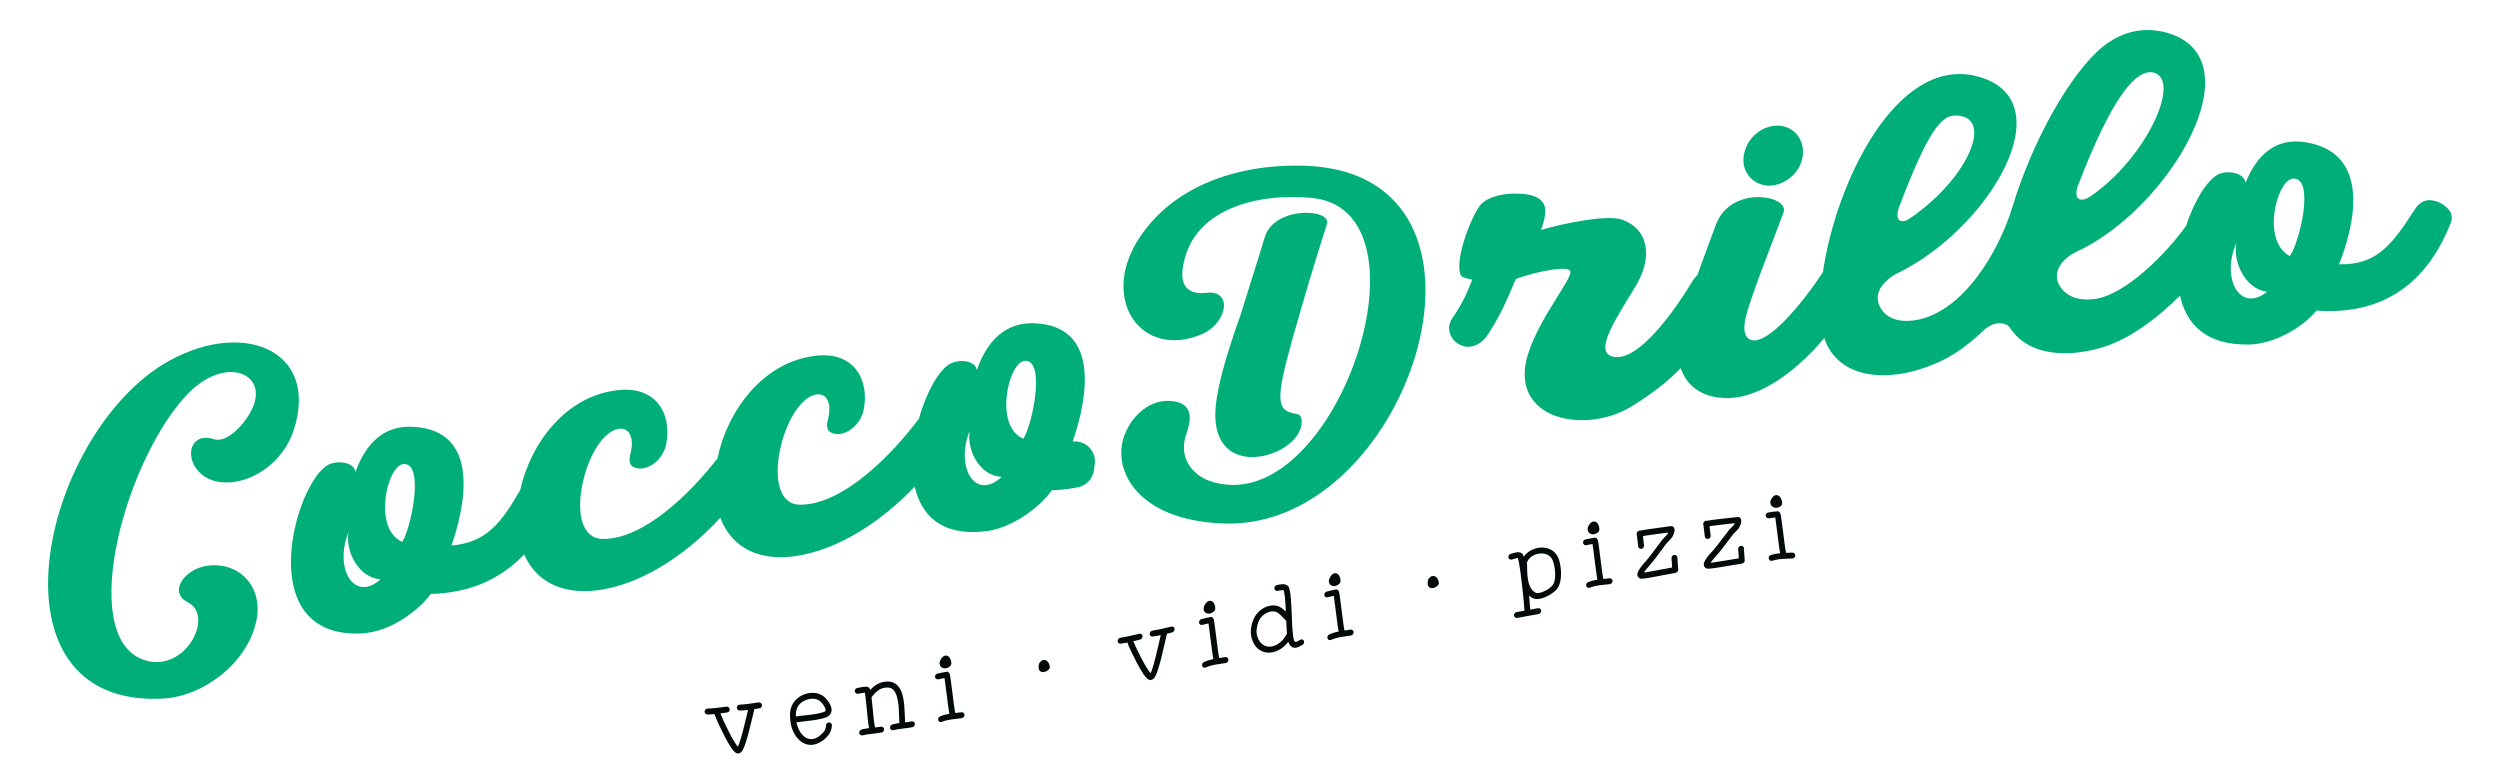 <?xml version="1.0" encoding="UTF-8"?><svg id="Isolation_Mode" xmlns="http://www.w3.org/2000/svg" viewBox="0 0 653.68 204.87"><defs><style>.cls-1{fill:#00ae77;}.cls-2{fill:#020a0a;}</style></defs><path class="cls-1" d="M42.47,182.67c10.86-.54,22.09-9.4,24.46-19.92,2.25-9.27-4.49-16.01-12.73-14.82-5.99.82-10.36,6.99-4.99,9.61,6.61,3.4-.13,17.28-10.11,15.4-19.34-3.85-7.36-50.57,9.11-69.01,10.23-11.57,22.46-6.45,17.59,3.24-2.37,4.65-6.74,8.54-9.73,7.71-1.25-.43-2.87-.59-3.99-.04-4.12,1.95-2.25,10.12,5.37,11.19,7.74,1.06,16.6-4.96,19.34-13.54,6.99-21.42-14.23-29.54-34.44-17.04-15.54,9.74-27.42,31.58-29.47,51.29-2.04,19.62,5.76,37.1,29.59,35.93Z"/><path class="cls-1" d="M95.1,165.57c6.48-.45,13.81-5.23,17.52-10.27,9.72-.24,18.02-3.57,24.44-10.34,2.6,5.94,8.04,9.94,16.87,9.58,12.07-.62,24.89-8.77,34.41-19.16,2.43,6.41,7.97,10.78,17.23,10.27,11.74-.74,24.17-8.48,33.61-18.43,1.67,7.49,6.95,12.97,18.35,11.72,6.47-.7,13.8-5.64,17.5-10.74,2.35-.09,4.61-.36,6.79-.79,2.22-.45,3.91-2.23,4.21-4.47l.22-1.65c.44-3.33-2.34-6.17-5.69-5.85-.03,0-.05,0-.08,0,3.76-10.84,7.5-30.14-9.88-30.91-7.88-.37-12.58,4.8-15.2,12.26-.34-2.7-4.97-2.93-7.17-1.56-2.88,1.74-6.06,7.48-7.97,14.26-6.88,9.2-19.77,22.51-31.03,22.48-11.11-.05-4.63-27.03,4.05-28.81,3.23-.57,4.09,2.8,3.32,6.07-.56,1.98-.75,3.77,1.76,4.21,2.89.5,6.79-2.32,7.52-6.58,1.38-7.51-2.49-15.12-12.81-13.81-13.6,1.66-22.89,14.33-25.48,26.82-7.08,9.12-19.29,21.18-30.01,21.04-11.12-.17-4.63-27.06,4.05-28.77,3.23-.54,4.09,2.82,3.32,6.09-.56,1.98-.75,3.77,1.76,4.22,2.89.51,6.79-2.29,7.53-6.55,1.38-7.52-2.49-15.11-12.82-13.87-13.44,1.51-22.67,13.77-25.39,26.07-4.86,8.43-8.71,13.75-17.98,14.54,3.76-10.85,7.5-30.02-9.88-31.04-7.88-.52-12.59,4.46-15.22,11.82-.34-2.71-4.97-3.12-7.18-1.86-8.71,4.75-20.22,45.88,9.31,44.04ZM268.05,94.34c5.36-.23,1.92,16.62-.45,20.38-7.85-3.24-3.91-20.31.45-20.38ZM253.54,112.65c-.83,5.03,2.64,11.84,8.39,12.03-6.91,6.4-12.19-2.36-8.39-12.03ZM105.63,121.33c5.36-.12,1.92,16.65-.45,20.36-7.85-3.44-3.92-20.38.45-20.36ZM91.11,139.15c-.84,4.99,2.64,11.95,8.4,12.32-6.91,6.18-12.2-2.83-8.4-12.32Z"/><path class="cls-1" d="M346.93,58.62c1.37-4.12-13.73-4.82-16.22,3.37-1.37,4.62-3.74,11.95-6.24,20.04-1.87,5.28-3.62,10.55-4.87,15.27-1.37,5.48-3.12,12.86-.37,17.75,4.99,9.24,22.09,2.46,21.09-5.45-.25-1.22-.87-1.28-2.12-1.53-4.24-.95-4.74-3.4-.37-19.05,2.87-10.14,5.86-20.31,9.11-30.39Z"/><path class="cls-1" d="M341.57,43.34c-16.72-.62-34.82,4.63-44.17,19.65-9.61,15.64,1.12,30.99,16.85,24.4,6.74-2.92,8.24-11.78,1-10.81-5.12.53-6.61-2.49-5.99-6.4,2.12-15.6,19.47-19.72,33.44-18.46,32.07,2.64,9.11,75.65-20.59,75.08-4.24-.13-7.74-1.35-9.86-3.56-2.5-2.43-3.37-5.86-2.12-9.57,1.12-3.08,2.25-7.65-2.75-8.66-7.49-1.46-12.98,5.46-13.98,11.01-1.62,8.78,5.74,20.42,27.33,20.88,24.58.36,43.86-22.92,49.96-46.07,6.1-23.23-.98-46.33-29.12-47.48Z"/><path class="cls-1" d="M456.24,39.43c-1.37,4.19,1,8.22,5.12,9.01,3.99.68,8.48-2.19,9.73-6.36,1.25-4.29-1-8.35-5.12-9.14-4.12-.67-8.49,2.19-9.73,6.49Z"/><path class="cls-1" d="M637.8,52.91c-2.12-.86-4.49-1.09-6.36,1.81-5.87,8.96-9.73,14.63-19.84,14.38,4.12-10.36,8.49-29.21-8.86-31.92-7.86-1.22-12.73,3.47-15.6,10.65-.25-2.73-4.87-3.41-7.11-2.24-2.92,1.48-6.27,6.87-8.4,13.41-5.1,7.2-15.83,18.1-23.92,19.18-4.99.64-8.23-1.12-9.61-4.34-1.25-3.73,2-6.59,4.49-7.85,24.46-10.98,48.04-50.8,23.83-57.48-6.36-1.69-11.85-.03-16.6,3.69-8.61,7.11-18.34,24.68-23.46,41.39-3.62,12.15-12.98,27.99-25.46,30.12-5.12.79-8.36-.89-9.61-4.09-1.37-3.68,2-6.63,4.37-7.94,24.46-11.59,44.92-46.08,20.84-51.84-20.72-4.83-36.43,27.77-39.85,51.3-5.26,8.08-14.15,18.77-18.55,17.81-2-.47-2.5-2.89-1.5-6.53,1.5-5.83,7.74-21.31,9.73-26.83,1.75-4.49-13.6-7.32-17.59,2.99-.79,2.11-2.88,7.66-4.93,13.36-.46.42-.91.95-1.31,1.63-3.74,6.27-14.48,22.27-21.34,19.49-4.37-1.76,2.5-11.45,6.86-18.81,4.37-7.73,2.62-14.72-4.12-16.89-3.87-1.2-14.72.93-20.96,2.77.62-1.83,1-2.88,1.12-4.77.12-3.01-2.37-4.54-6.74-4.71-3.74-.25-7.86.67-9.86,2.55-2.25,2.04-7.36,14.67-5.49,18.8.37.7,2.37.95,2.99,1.11-1.37,3.42-2.37,5.92-5.24,10.15-3.37,4.92,4.49,11.42,9.36,4.16,3.12-4.78,4.99-9.02,7.24-14.43,2-1.01,13.23-3.91,14.23-2.18,1,1.74-8.11,12.09-11.11,22.1-4.99,16.9,15.22,20.91,27.45,13.18,4.98-3.11,9-6.14,12.57-9.83.43,1.27,1.05,2.47,1.9,3.54,2.62,3.25,6.86,4.52,11.36,4.25,7.9-.5,16.98-6.94,24.29-15.67.16.51.34,1,.54,1.46,4.24,9.27,16.1,9.89,26.33,6.08,5.37-1.94,9.61-4.6,14.85-9.6,2.25-2.15,5.61-2.42,6.86-.57,4.87,7.53,15.72,7.91,25.21,4.72,6.33-2.17,13.33-7.25,19.22-13.2,1.57,7.34,6.69,12.99,17.84,12.82,6.49-.07,13.98-4.21,17.84-8.88,15.85,1.13,28.2-5.59,35.06-22.81,1.12-2.74-1-4.49-3-5.48ZM543.21,48.83c8.98-23.42,15.35-31.13,20.09-29.81,7.11,2.26-2.37,22.6-16.72,32.32-2.12,1.47-4.49,1.35-3.37-2.52ZM496.42,54.48c8.99-23.65,12.1-25.16,16.85-24.01,7.11,2,.87,16.33-13.6,26.45-2,1.51-4.37,1.45-3.24-2.44ZM584.77,63.47c-1,4.94,2.24,12.06,7.99,12.83-7.11,5.68-12.1-3.54-7.99-12.83ZM598.74,66.96c-7.74-4.05-3.24-20.66,1.12-20.28,5.37.35,1.37,16.77-1.12,20.28Z"/><path class="cls-2" d="M197.22,185.59c-.05.16-.24.92-.56,2.26-.3,1.22-.6,2.45-.9,3.67-.39,1.48-.74,2.63-1.05,3.46-.2.52-.39.93-.56,1.23-.31.5-.67.77-1.08.8-.39.03-.78-.17-1.17-.59-.25-.26-.53-.63-.84-1.09-.52-.8-1.12-1.87-1.81-3.22-1.15-2.26-1.97-4.06-2.45-5.4-.61.07-1.21.11-1.79.12-.21,0-.39-.07-.54-.21-.15-.15-.23-.33-.24-.54,0-.21.07-.4.21-.55.15-.15.33-.23.55-.24,1.08-.03,2.73-.2,4.94-.52.22-.03.42.03.58.15.17.13.26.3.29.51.02.21-.03.4-.16.57-.13.17-.29.27-.5.29-.95.14-1.54.23-1.78.25.56,1.4,1.31,3.01,2.24,4.85.67,1.32,1.25,2.34,1.74,3.07.21.34.4.6.57.78.1-.2.22-.46.35-.79.28-.77.61-1.88.99-3.32.3-1.21.6-2.41.9-3.62.15-.63.3-1.26.44-1.89-.78.1-1.49.16-2.15.18-.21,0-.38-.06-.54-.21-.15-.15-.23-.32-.24-.54,0-.21.06-.4.21-.55.15-.15.33-.24.55-.25,1.08-.04,2.72-.23,4.94-.59.22-.03.41.02.58.15.17.13.26.29.29.51.02.21-.03.4-.16.58-.13.17-.29.27-.5.3-.8.12-1.25.19-1.37.22,0,.05,0,.1-.04.16Z"/><path class="cls-2" d="M217.52,189.67c-.05.85-.27,1.58-.66,2.18-.39.6-.94,1.18-1.66,1.74-1.09.77-2.11,1.16-3.06,1.18-.95.03-1.84-.26-2.65-.85-.74-.53-1.35-1.25-1.83-2.15-.49-.88-.8-1.82-.94-2.82l-.15-1.4c-.05-.44-.03-.94.04-1.48.07-.54.21-1.05.42-1.53.41-.95,1.09-1.74,2.02-2.35.93-.61,1.94-.96,3.02-1.03,1.08-.07,2.06.15,2.95.68.31.18.64.46.99.85.35.39.65.8.91,1.25.74,1.35.69,2.42-.18,3.21-.3.27-.88.51-1.75.73-.62.16-1.42.31-2.4.46-.71.1-2.1.27-4.17.5-.05,0-.1,0-.16,0,.14.79.39,1.53.78,2.22.38.69.84,1.23,1.38,1.61,1.21.88,2.5.79,3.89-.28.57-.45.99-.87,1.24-1.27.26-.4.4-.89.42-1.46.01-.21.1-.39.26-.54.16-.15.35-.23.56-.23.21,0,.38.08.53.24.15.16.21.34.2.55ZM208.1,187.35c.07-.03.13-.05.2-.05,2.05-.22,3.42-.39,4.1-.48.95-.14,1.7-.28,2.27-.44.6-.14.96-.26,1.07-.37.24-.21.17-.63-.19-1.27-.17-.34-.4-.65-.67-.95-.27-.3-.51-.51-.71-.63-.93-.55-2.01-.62-3.23-.2-1.22.42-2.06,1.14-2.51,2.17-.26.61-.37,1.35-.33,2.22Z"/><path class="cls-2" d="M225.23,190.74c.59-.15,1.26-.26,2.02-.35-.1-.42-.2-1.04-.3-1.87-.03-.25-.14-1.39-.34-3.42-.14-1.48-.25-2.52-.33-3.11-.06-.39-.12-.69-.17-.9-.14,0-.32.04-.56.09-.14.02-.35.07-.66.13-.19.03-.39.06-.58.09-.2.03-.39-.02-.55-.16-.16-.14-.25-.31-.27-.51-.02-.2.04-.39.19-.56.14-.17.32-.27.52-.3.15-.02.3-.05.46-.07.34-.07.57-.12.71-.14.3-.07.56-.1.76-.1.34-.04.61-.01.82.07.21.09.37.25.48.49.04.08.08.17.11.27,1.05-1.14,2.18-1.83,3.41-2.07,1.51-.31,2.73-.03,3.64.83.72.67,1.24,1.71,1.54,3.13.17.96.28,1.74.33,2.36.05.61.09,1.4.12,2.37.03.96.07,1.59.1,1.88.68-.08,1.24-.17,1.67-.27.2-.04.39,0,.57.12.18.12.27.28.3.48.02.2-.03.4-.16.59-.13.19-.29.3-.49.33-.47.1-1.32.22-2.56.37-1.02.11-1.81.24-2.38.41-.2.05-.39.02-.58-.08-.18-.11-.29-.26-.33-.46-.04-.2,0-.4.12-.59.12-.19.28-.31.48-.37.52-.14,1.13-.26,1.84-.37-.02-.39-.05-1.05-.08-1.96-.03-.91-.06-1.64-.1-2.17-.04-.54-.14-1.27-.31-2.19-.26-1.11-.63-1.91-1.13-2.4-.57-.53-1.36-.68-2.37-.48-1.19.24-2.29,1.07-3.29,2.49.07.54.16,1.39.27,2.55.16,1.81.27,2.93.33,3.37.12,1,.24,1.65.36,1.96.56-.06,1.04-.13,1.45-.21.2-.03.39,0,.57.13.18.12.27.28.3.48.02.2-.03.4-.16.58-.13.19-.29.29-.49.33-.47.09-1.33.21-2.56.35-1.02.1-1.81.23-2.38.39-.2.05-.39.02-.58-.09-.18-.11-.29-.26-.33-.46-.04-.2,0-.4.12-.59.12-.19.28-.31.48-.36Z"/><path class="cls-2" d="M245.79,187.31c.69-.3,1.51-.53,2.45-.68-.09-.38-.19-1-.3-1.87-.11-.72-.26-1.88-.45-3.48-.21-1.62-.35-2.7-.42-3.22-.05-.32-.09-.57-.11-.76-.14.03-.29.05-.43.08-.14.02-.3.06-.5.11-.2.05-.36.08-.48.1-.08.01-.15.03-.23.04-.2.04-.39,0-.56-.13-.17-.12-.26-.29-.28-.49-.02-.2.03-.4.17-.58.14-.18.3-.29.51-.33.08-.01.15-.03.23-.04.12-.02.27-.05.47-.1.19-.04.36-.08.49-.1.25-.05.51-.09.76-.14.09-.02.18-.03.28-.05.03,0,.07-.01.1-.02.03,0,.05,0,.08-.01.12,0,.23.03.34.09.16.07.28.2.35.38.04.04.06.1.07.17.03.1.06.22.09.37.04.25.1.61.17,1.09.07.52.21,1.61.42,3.25.28,2.17.43,3.32.44,3.45.15,1.08.26,1.74.34,1.99.78-.08,1.31-.14,1.58-.19.2-.04.38,0,.54.13.16.13.25.29.27.51.02.21-.03.4-.17.58-.14.17-.31.28-.53.32-.36.05-.93.12-1.73.21-.8.09-1.45.19-1.96.3-.51.11-1.01.26-1.48.45-.21.09-.41.1-.6.02-.19-.08-.32-.22-.38-.42-.06-.2-.05-.4.04-.6.09-.2.24-.33.43-.4ZM245.69,173.48c-.04-.18-.01-.38.07-.58.33-.77.72-1.24,1.16-1.41.56-.21,1.02-.05,1.39.47.18.28.31.61.39.99.03.17.05.33.05.48,0,.11-.02.2-.05.29-.05.22-.16.39-.33.53-.67.51-1.28.64-1.84.42-.54-.2-.82-.59-.84-1.17,0,0,0-.02,0-.03Z"/><path class="cls-2" d="M272.12,172.99s.06-.08.09-.12c.16-.15.35-.25.59-.3.51-.09.93.11,1.27.6.22.32.36.67.42,1.06.05.29-.04.56-.27.81-.11.11-.23.21-.35.31-.3.2-.61.32-.91.37-.54.09-.94-.07-1.21-.48-.23-.37-.26-.89-.09-1.57.06-.29.21-.51.47-.67Z"/><path class="cls-2" d="M305.09,165.87c-.05.17-.23.95-.55,2.34-.3,1.26-.59,2.53-.89,3.79-.39,1.53-.73,2.72-1.04,3.59-.2.55-.39.98-.56,1.29-.3.53-.66.84-1.06.91-.39.07-.77-.09-1.16-.48-.25-.24-.53-.58-.83-1.02-.51-.76-1.11-1.79-1.8-3.08-1.14-2.17-1.95-3.91-2.43-5.21-.6.13-1.2.23-1.77.3-.2.03-.38-.03-.53-.16-.15-.13-.23-.31-.24-.52,0-.22.06-.41.21-.58.15-.17.33-.27.55-.3,1.07-.14,2.7-.48,4.89-1.03.22-.05.41-.01.58.1.17.11.26.27.28.49.02.21-.03.41-.16.59-.13.18-.29.3-.49.34-.94.24-1.52.38-1.76.43.56,1.36,1.3,2.92,2.22,4.68.67,1.26,1.24,2.24,1.73,2.94.21.32.4.57.57.74.1-.21.21-.49.35-.83.27-.81.6-1.96.97-3.44.3-1.25.59-2.49.89-3.74.15-.65.29-1.3.44-1.95-.77.17-1.48.3-2.12.38-.2.03-.38-.03-.53-.16-.15-.13-.23-.31-.24-.52,0-.22.06-.41.21-.58.15-.17.33-.27.55-.3,1.07-.14,2.7-.49,4.89-1.04.22-.05.41-.02.58.1.17.11.26.27.28.49.02.21-.03.41-.16.59-.13.18-.29.3-.49.34-.79.19-1.24.31-1.35.35,0,.05,0,.11-.03.16Z"/><path class="cls-2" d="M314.82,173.1c.69-.33,1.5-.58,2.44-.77-.09-.38-.19-1-.3-1.86-.11-.72-.26-1.88-.45-3.47-.21-1.62-.35-2.7-.42-3.22-.05-.32-.09-.57-.11-.76-.14.03-.29.06-.43.09-.13.03-.3.07-.5.12-.2.05-.36.09-.48.12-.08.02-.15.03-.23.05-.2.04-.39,0-.55-.11-.17-.12-.26-.28-.28-.49-.02-.2.03-.4.17-.58.13-.19.3-.3.5-.35.08-.02.15-.03.23-.05.12-.03.27-.06.46-.12.19-.05.35-.09.49-.12.25-.06.5-.11.76-.17.09-.02.18-.04.28-.06.03,0,.07-.01.1-.02.03,0,.05-.01.08-.02.12,0,.23.02.34.08.16.07.28.19.35.37.04.04.06.1.07.17.03.1.06.22.09.37.04.25.1.61.17,1.08.07.52.21,1.61.42,3.24.28,2.16.43,3.31.44,3.45.15,1.08.26,1.74.34,1.99.78-.1,1.3-.18,1.57-.24.2-.04.38,0,.54.12.16.12.25.29.27.5.02.21-.03.41-.17.59-.14.18-.31.29-.53.34-.35.06-.93.15-1.72.26-.8.11-1.45.24-1.96.37-.51.13-1,.3-1.48.51-.21.1-.41.11-.6.04-.19-.07-.31-.21-.38-.41-.06-.2-.05-.4.04-.61.09-.2.23-.34.43-.42ZM314.72,159.22c-.04-.18-.01-.38.07-.59.33-.79.72-1.27,1.16-1.45.56-.23,1.02-.09,1.38.42.18.27.31.6.39.98.03.17.05.33.05.48,0,.11-.02.21-.05.3-.05.22-.15.4-.33.54-.67.53-1.28.69-1.83.48-.53-.18-.81-.56-.84-1.14v-.03Z"/><path class="cls-2" d="M340.62,168.55c-.88.63-1.64.9-2.28.82-.61-.11-1.07-.51-1.36-1.21-.04-.09-.09-.21-.14-.33-.59.77-1.26,1.4-2.03,1.88-.76.48-1.54.78-2.34.88-1.15.19-2.18-.03-3.11-.64-.94-.61-1.62-1.58-2.03-2.91-.46-1.46-.35-3.09.33-4.87.36-.97.96-1.81,1.79-2.52.83-.71,1.79-1.15,2.85-1.31,1.06-.16,2.03.07,2.88.68.33.24.67.53,1.02.87,0-.35-.01-.67-.03-.98-.08-1.37-.16-2.44-.26-3.2-.07-.45-.13-.81-.19-1.05-.03-.12-.06-.21-.08-.29-.09-.05-.26-.06-.52-.04-.14.01-.32.04-.56.07-.29.05-.48.08-.58.1-.2.03-.38-.03-.53-.17-.15-.14-.23-.31-.24-.52,0-.21.07-.4.22-.57.15-.17.33-.27.53-.3.07,0,.24-.03.51-.09.27-.04.49-.07.66-.09.7-.07,1.23.07,1.59.41.21.18.36.49.46.94.08.31.16.72.23,1.23.1.74.18,1.86.25,3.33.04.84.08,1.6.11,2.27.02.88.05,1.61.08,2.2.03.59.05,1,.08,1.23.02.2.05.48.08.84.03.36.06.65.08.87.02.22.06.46.1.71.04.25.1.46.17.64.11.25.23.38.35.39.24.03.63-.13,1.16-.49.18-.13.36-.18.56-.15.2.03.35.13.46.3.11.18.13.37.09.58-.05.21-.16.38-.36.51ZM336.25,162.29c-.86-.96-1.53-1.62-2.01-1.98-.54-.38-1.17-.52-1.89-.42-.72.11-1.38.41-1.99.9-.61.49-1.05,1.09-1.32,1.79-.53,1.44-.63,2.71-.29,3.82.33,1.02.83,1.75,1.48,2.18.65.43,1.38.59,2.18.47.8-.11,1.56-.48,2.31-1.08.74-.61,1.34-1.39,1.79-2.36-.04-.53-.06-.84-.07-.92-.03-.31-.07-1.08-.12-2.32-.02-.01-.04-.04-.06-.07Z"/><path class="cls-2" d="M347.58,165.88c.69-.32,1.5-.58,2.44-.77-.09-.38-.19-1-.3-1.86-.11-.72-.26-1.88-.45-3.47-.21-1.62-.35-2.7-.42-3.22-.05-.32-.09-.57-.11-.76-.14.03-.29.06-.43.09-.13.03-.3.07-.5.12-.2.05-.36.09-.48.12-.08.02-.15.03-.23.05-.2.04-.39,0-.55-.11-.17-.12-.26-.28-.28-.49-.02-.2.03-.4.17-.58.13-.19.3-.3.5-.34.08-.02.15-.03.23-.05.12-.03.27-.06.46-.11.19-.05.35-.09.49-.12.25-.05.5-.11.76-.16.09-.02.18-.04.28-.06.03,0,.07-.01.1-.02.03,0,.05-.01.08-.02.12,0,.23.02.34.08.16.07.28.19.35.37.04.04.06.1.07.17.03.1.06.22.09.37.04.25.1.61.17,1.08.07.52.21,1.6.42,3.24.28,2.16.43,3.31.44,3.45.15,1.08.26,1.74.34,1.99.78-.1,1.3-.18,1.57-.24.2-.04.38,0,.54.12.16.12.25.29.27.5.02.21-.03.41-.17.58-.14.18-.31.29-.53.34-.35.06-.93.14-1.72.26-.8.11-1.45.23-1.96.36-.51.13-1,.3-1.48.51-.21.1-.41.11-.6.04-.19-.07-.31-.21-.38-.41-.06-.2-.05-.41.04-.61.09-.2.23-.34.43-.42ZM347.47,152.01c-.04-.18-.01-.38.07-.59.33-.78.72-1.27,1.16-1.45.56-.23,1.02-.08,1.38.43.18.27.31.6.39.98.03.17.05.33.05.48,0,.11-.02.21-.05.3-.05.22-.16.4-.33.54-.67.53-1.28.69-1.83.48-.53-.18-.81-.56-.84-1.15v-.03Z"/><path class="cls-2" d="M373.85,151.03s.06-.08.09-.12c.16-.15.35-.26.59-.3.51-.09.93.11,1.27.6.22.32.36.67.42,1.06.05.29-.04.56-.27.81-.11.11-.23.21-.35.31-.3.2-.61.33-.91.37-.54.09-.94-.07-1.21-.48-.23-.37-.26-.89-.09-1.57.06-.29.21-.51.47-.67Z"/><path class="cls-2" d="M399.81,155.74c.15,1.62.26,2.84.31,3.66.67-.13,1.35-.26,2.02-.38.2-.04.39,0,.55.13.17.12.26.29.28.49.02.2-.04.4-.17.58-.13.18-.3.29-.51.33-2.64.5-4.51.84-5.61,1.02-.2.04-.38,0-.54-.14-.16-.13-.25-.3-.27-.51-.02-.2.04-.39.18-.57.14-.18.32-.28.52-.32.62-.1,1.3-.22,2.03-.34-.08-1.6-.31-4.03-.7-7.3-.21-1.83-.42-3.34-.61-4.54-.1-.66-.2-1.16-.29-1.5-.04-.18-.08-.32-.12-.42-.1,0-.26.02-.46.06-.13.03-.33.08-.57.16-.3.09-.5.15-.6.17-.2.04-.39,0-.57-.11-.18-.11-.27-.27-.29-.48-.02-.2.03-.4.16-.59.13-.19.29-.3.49-.34.07-.01.23-.06.47-.14.3-.09.54-.16.73-.19.79-.17,1.37-.07,1.76.29.13.12.24.28.31.51.04.1.08.19.11.29.63-.9,1.49-1.57,2.6-2,.96-.37,1.94-.48,2.94-.34,1,.14,1.86.56,2.57,1.26.58.57,1,1.39,1.26,2.44.25,1.05.37,2.07.38,3.07,0,1.37-.21,2.49-.65,3.37-.26.5-.66.97-1.22,1.42-.55.45-1.17.83-1.84,1.15-1.63.79-2.93.92-3.87.39-.28-.17-.54-.37-.78-.58ZM399.2,147.3c.06.11.09.23.09.35-.01,1.84.09,3.25.29,4.23.33,1.53.95,2.54,1.84,3.03.51.3,1.35.17,2.51-.39.52-.24.99-.53,1.4-.87.41-.34.69-.65.83-.92.33-.63.49-1.5.47-2.61,0-.88-.12-1.75-.33-2.61-.19-.87-.49-1.49-.9-1.89-.48-.48-1.08-.77-1.81-.87-.72-.1-1.44-.01-2.15.26-1.19.47-1.94,1.23-2.26,2.3Z"/><path class="cls-2" d="M415.23,152.23c.69-.29,1.51-.52,2.45-.66-.09-.38-.19-1-.3-1.87-.11-.72-.26-1.88-.45-3.48-.21-1.63-.35-2.7-.42-3.22-.05-.32-.09-.57-.11-.76-.14.03-.29.05-.43.07-.13.02-.3.06-.5.1-.2.04-.36.08-.48.1-.08.01-.15.03-.23.04-.2.04-.39,0-.56-.14-.17-.13-.26-.29-.28-.49-.02-.2.03-.39.17-.58.14-.18.3-.29.51-.32.08-.01.15-.03.23-.04.12-.02.27-.05.47-.09.19-.04.36-.08.49-.1.25-.04.51-.09.76-.13.09-.02.19-.03.28-.05.03,0,.07-.01.1-.02.03,0,.05,0,.08-.01.12,0,.23.03.35.1.16.07.28.2.35.38.04.04.06.1.07.17.03.1.06.22.09.37.04.25.1.61.17,1.09.07.52.21,1.61.42,3.25.28,2.17.43,3.32.44,3.45.15,1.08.26,1.74.34,1.99.78-.07,1.31-.12,1.58-.17.2-.03.38.01.54.14.16.13.25.3.27.51.02.21-.03.4-.17.57-.14.17-.31.27-.53.31-.36.04-.93.1-1.73.18-.8.08-1.45.17-1.97.28-.51.11-1.01.26-1.49.44-.21.09-.42.09-.6.02-.19-.08-.32-.22-.38-.43-.06-.2-.05-.41.04-.6.09-.2.24-.33.43-.4ZM415.13,138.41c-.04-.18-.01-.38.07-.58.33-.77.72-1.23,1.17-1.4.56-.2,1.03-.04,1.39.49.18.28.31.61.39,1,.03.17.05.33.05.48,0,.11-.02.2-.05.29-.05.22-.16.39-.33.52-.67.5-1.28.63-1.84.4-.54-.2-.82-.59-.85-1.18v-.03Z"/><path class="cls-2" d="M438.59,145.82c.09,1.64.16,2.64.21,3,.05.34-.07.6-.36.78-.12.12-.27.2-.44.22-.15.02-.46.08-.94.17-.61.11-1.21.22-1.82.33-.72.15-1.36.27-1.92.37-1.2.22-2.14.39-2.83.5-.42.05-.75.09-.99.11-.17.01-.31.02-.41.01-.22-.02-.4-.08-.54-.2-.47-.36-.56-.89-.27-1.59.15-.34.41-.76.77-1.26.25-.35.56-.72.91-1.11.11-.12.22-.24.32-.36.14-.16.22-.25.25-.27.49-.56,1.17-1.44,2.04-2.63.68-.91,1.35-1.82,2.03-2.72.06-.1.36-.42.9-.97.33-.33.52-.55.57-.68.03-.09.07-.18.1-.27-.27.02-.58.06-.92.11-1.27.16-2.27.3-3,.41-.22.03-.54.08-.95.14-.42.06-.68.09-.8.11-.3.05-.61.1-.91.15l.11,1.04c.06.61.12,1.08.17,1.4.02.22-.03.42-.16.59-.13.18-.3.28-.51.31-.21.03-.4,0-.57-.13-.17-.12-.26-.28-.28-.49-.06-.35-.12-.85-.18-1.5-.07-.65-.13-1.11-.17-1.4-.03-.08-.05-.16-.07-.22-.04-.25.02-.48.19-.68.12-.19.29-.31.5-.34.08-.01.16-.02.23-.01.44-.09.93-.18,1.49-.26.14-.02.41-.06.81-.12.41-.06.72-.1.94-.13.74-.12,1.75-.26,3.02-.42.52-.08.96-.14,1.32-.18.17-.03.31-.04.41-.04.04,0,.09-.01.13-.02.02,0,.03,0,.05,0,.03,0,.06,0,.08.01.05,0,.09,0,.13,0,.07.02.13.05.16.08.16.08.28.2.35.36.14.34.15.74.02,1.19-.04.13-.14.39-.3.8-.12.33-.42.74-.9,1.22-.49.52-.76.8-.79.82-.67.9-1.34,1.79-2.01,2.69-.82,1.15-1.53,2.05-2.11,2.71-.03.04-.12.13-.25.29-.14.15-.25.29-.34.4-.34.37-.61.69-.82.99-.17.2-.3.39-.4.56.13-.02.3-.04.51-.05.64-.1,1.56-.27,2.76-.49.66-.12,1.47-.27,2.43-.45,1.03-.19,1.58-.29,1.67-.31-.02-.15-.07-.97-.16-2.46,0-.21.06-.39.2-.56.14-.17.31-.26.53-.27.21-.01.4.04.56.17.16.13.24.31.25.53Z"/><path class="cls-2" d="M455.98,143.42c.09,1.64.16,2.64.21,2.99.05.34-.07.59-.36.77-.12.12-.27.19-.44.21-.15.02-.46.07-.94.15-.61.1-1.22.19-1.82.29-.73.13-1.37.24-1.92.33-1.2.2-2.15.34-2.84.44-.42.04-.76.07-1,.09-.17,0-.31,0-.41,0-.23-.02-.4-.09-.54-.21-.47-.36-.56-.89-.27-1.59.15-.33.41-.75.77-1.25.26-.35.56-.71.92-1.08.11-.12.22-.24.32-.35.14-.16.22-.25.25-.27.49-.55,1.17-1.41,2.05-2.58.68-.89,1.36-1.78,2.04-2.67.06-.09.36-.41.91-.94.33-.32.52-.54.57-.67.03-.09.07-.18.1-.27-.27.02-.58.05-.92.09-1.27.13-2.28.25-3,.34-.22.03-.54.07-.95.12-.42.05-.68.08-.8.1-.3.04-.61.08-.91.13l.11,1.04c.06.61.12,1.08.17,1.4.02.22-.03.42-.16.59-.13.17-.3.27-.51.3-.21.03-.4-.02-.57-.14-.17-.12-.26-.29-.28-.49-.06-.35-.12-.85-.18-1.5-.07-.65-.13-1.11-.17-1.4-.03-.08-.05-.16-.07-.22-.04-.25.02-.48.19-.67.12-.19.29-.3.51-.33.09-.01.16-.01.23,0,.44-.08.94-.16,1.5-.23.14-.02.41-.05.81-.1.41-.05.72-.08.94-.11.75-.1,1.76-.22,3.03-.35.53-.07.97-.12,1.33-.14.17-.02.31-.03.41-.03.04,0,.09-.01.13-.02.02,0,.03,0,.05,0,.03,0,.06,0,.08.02.05,0,.09,0,.13,0,.07.03.13.05.16.08.16.08.28.21.35.37.14.34.15.74.02,1.18-.04.13-.14.39-.3.79-.12.33-.42.72-.9,1.2-.5.51-.76.78-.79.8-.67.88-1.34,1.76-2.01,2.64-.83,1.13-1.53,2.01-2.11,2.66-.03.04-.12.13-.25.28-.14.15-.25.28-.34.4-.34.36-.61.68-.82.97-.17.2-.3.38-.41.55.13-.02.31-.03.51-.04.64-.09,1.56-.23,2.76-.43.66-.11,1.47-.24,2.43-.4,1.03-.17,1.59-.26,1.67-.27-.02-.15-.07-.97-.16-2.46,0-.21.06-.39.2-.55.14-.16.31-.25.53-.26.21,0,.4.05.56.19.16.14.24.31.25.54Z"/><path class="cls-2" d="M462.99,145.15c.7-.25,1.52-.42,2.47-.51-.09-.38-.19-1.01-.3-1.87-.11-.73-.26-1.89-.45-3.48-.21-1.63-.35-2.7-.42-3.23-.05-.32-.09-.57-.11-.76-.14.02-.29.03-.43.05-.14.02-.31.04-.51.07-.2.03-.36.05-.48.07-.08,0-.15.02-.23.03-.2.02-.39-.03-.56-.17-.17-.13-.26-.3-.29-.51-.02-.2.04-.39.17-.56.14-.17.31-.27.51-.29.08,0,.15-.02.23-.03.12-.01.28-.04.47-.07.19-.03.36-.05.5-.07.25-.03.51-.06.76-.09.09-.01.19-.02.28-.03.03,0,.07,0,.1-.01.03,0,.05,0,.08,0,.12,0,.24.04.35.12.16.08.28.22.35.4.04.05.06.1.07.17.03.1.06.23.09.38.04.25.1.62.17,1.09.07.52.21,1.61.42,3.25.28,2.17.43,3.32.44,3.46.15,1.08.26,1.75.34,2,.79-.02,1.32-.04,1.59-.07.2-.02.39.04.55.17.16.14.25.31.27.52.02.21-.03.4-.17.56-.14.16-.32.25-.54.28-.36.02-.94.05-1.74.07-.8.03-1.46.08-1.98.16-.52.08-1.01.19-1.5.35-.22.08-.42.07-.61-.02-.19-.09-.32-.24-.38-.45-.06-.21-.05-.41.04-.6.09-.19.24-.32.44-.37ZM462.9,131.41c-.04-.19-.01-.38.07-.58.33-.74.73-1.18,1.17-1.32.57-.17,1.03.02,1.4.57.19.29.32.63.39,1.01.03.17.05.33.05.48,0,.1-.02.2-.05.29-.05.21-.16.38-.33.5-.67.45-1.29.55-1.85.28-.54-.23-.82-.64-.85-1.22v-.03Z"/></svg>